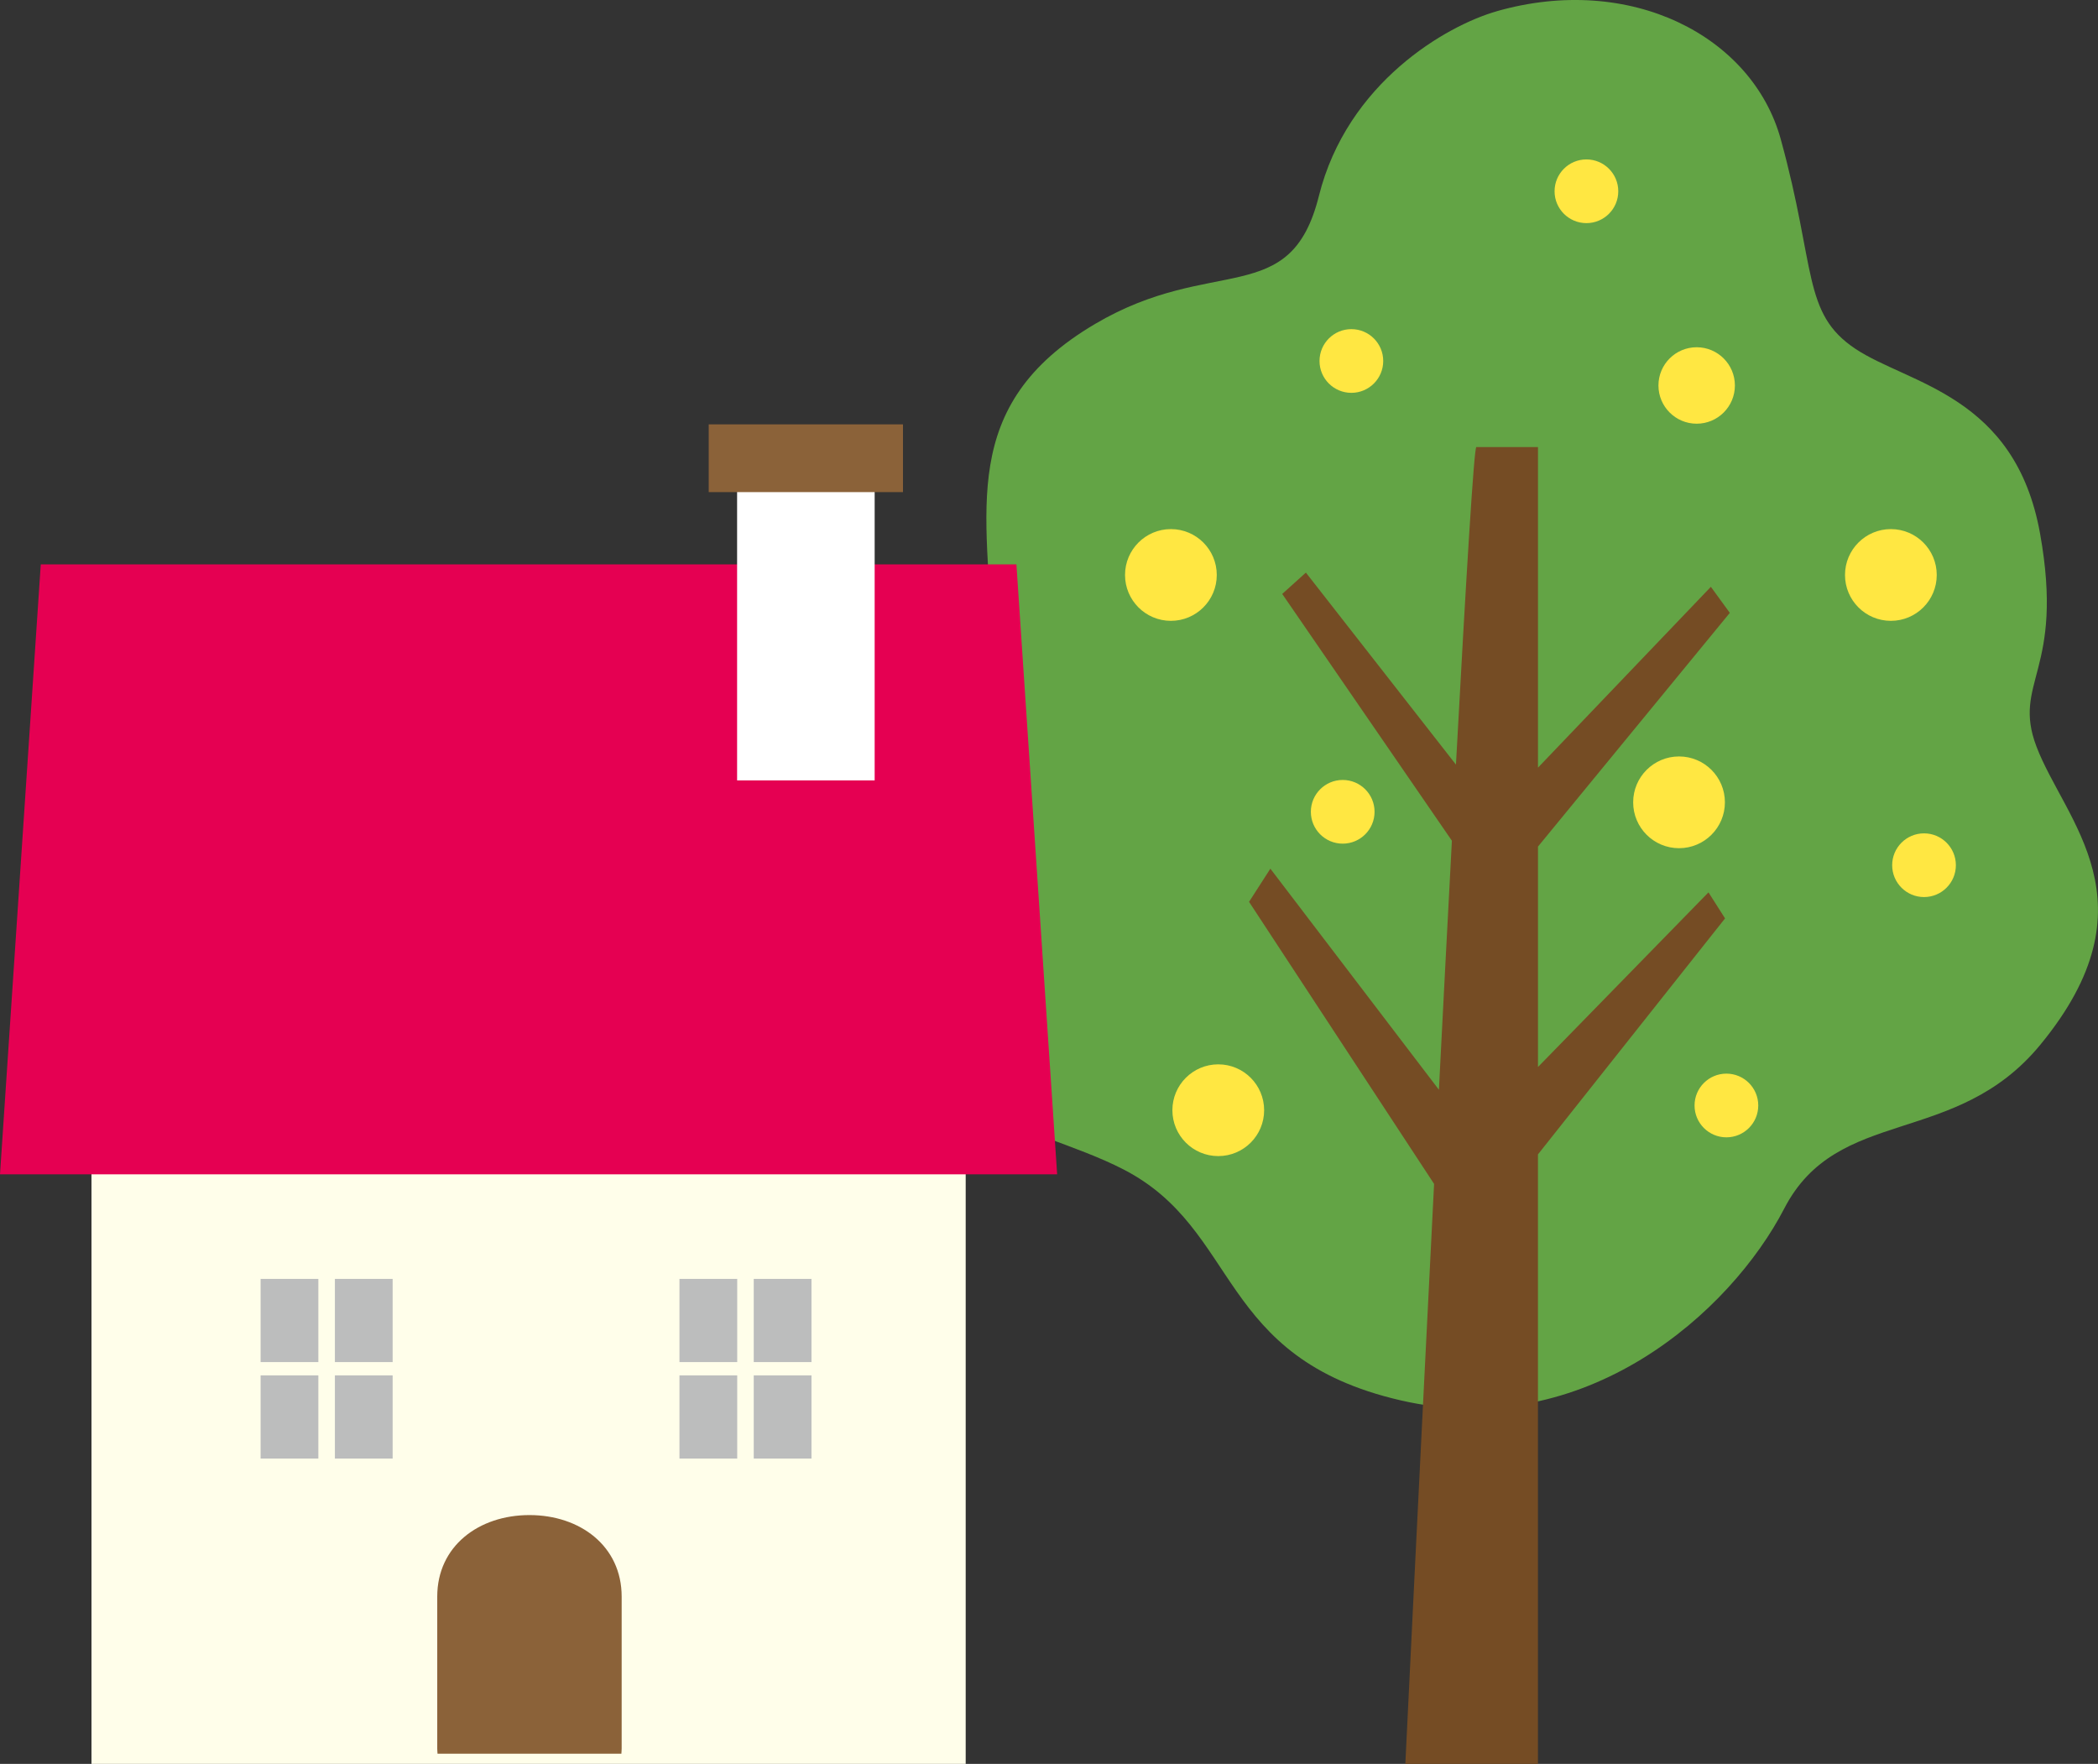 <?xml version="1.0" encoding="UTF-8"?>
<svg id="_レイヤー_2" data-name="レイヤー 2" xmlns="http://www.w3.org/2000/svg" width="743.68" height="625.24" viewBox="0 0 743.68 625.24">
  <rect x="0" y="0" width="743.68" height="625.24" fill="#333333" stroke="none"/>
  <defs>
    <style>
      .cls-1 {
        fill: #bcbdbd;
      }

      .cls-1, .cls-2, .cls-3, .cls-4, .cls-5, .cls-6, .cls-7, .cls-8 {
        stroke-width: 0px;
      }

      .cls-2 {
        fill: #e50052;
      }

      .cls-3 {
        fill: #63a445;
      }

      .cls-4 {
        fill: #8b6239;
      }

      .cls-5 {
        fill: #754c24;
      }

      .cls-6 {
        fill: #fff;
      }

      .cls-7 {
        fill: #fffeea;
      }

      .cls-8 {
        fill: #ffe742;
      }
    </style>
  </defs>
  <g id="_レイヤー_1-2" data-name="レイヤー 1">
    <g>
      <g>
        <path class="cls-3" d="M530.48,4c47.49-13.57,90.67,8.81,100.74,45.33,12.62,45.76,7.56,61.7,26.44,74.3,18.89,12.59,56.67,16.37,65.48,65.48,8.81,49.11-10.07,52.44-1.26,75.56,10.07,26.44,42.82,55.41,1.26,105.78-30.04,36.41-71.78,21.41-90.67,57.93-18.89,36.52-70.52,83.11-136,68-65.48-15.11-56.67-60.45-98.22-81.85-34.1-17.57-84.37-18.89-94.45-83.11-10.07-64.22,49.13-55.86,47.85-103.26-1.26-46.59-12.59-84.37,36.52-113.33,41.86-24.68,69.26-5.04,79.33-45.33,10.07-40.3,45.33-60.45,62.96-65.48Z"/>
        <path class="cls-5" d="M605.62,316.3l-60.45,61.92v-78.13l68-82.85-6.72-9.23-61.28,64.1v-113.63h-21.83c-.81-.81-3.7,47.14-7.25,112.55l-53.19-68.06-8.39,7.56,60.14,87.48c-1.49,27.95-3.05,58.04-4.6,88.27l-59.74-78.36-7.56,11.75,65.59,99.99c-5.41,106.73-10.19,205.59-10.19,205.59h47.01v-216.05l66.32-83.66-5.88-9.23Z"/>
        <circle class="cls-8" cx="670.26" cy="203.81" r="16.26"/>
        <circle class="cls-8" cx="682.01" cy="306.69" r="11.29"/>
        <circle class="cls-8" cx="611.96" cy="391.86" r="11.29"/>
        <circle class="cls-8" cx="479.02" cy="127.96" r="11.29"/>
        <circle class="cls-8" cx="562.34" cy="67.8" r="11.29"/>
        <circle class="cls-8" cx="475.95" cy="287.76" r="11.29"/>
        <circle class="cls-8" cx="431.84" cy="393.54" r="16.26"/>
        <circle class="cls-8" cx="595.17" cy="284.4" r="16.26"/>
        <circle class="cls-8" cx="415.05" cy="203.81" r="16.26"/>
        <circle class="cls-8" cx="601.42" cy="136.64" r="13.55"/>
      </g>
      <g>
        <rect class="cls-7" x="32.43" y="380.23" width="309.88" height="245.02"/>
        <polygon class="cls-2" points="374.73 416.26 0 416.26 14.45 200.06 360.29 200.06 374.73 416.26"/>
        <g>
          <g>
            <rect class="cls-1" x="92.38" y="453.33" width="20.47" height="29.49"/>
            <rect class="cls-1" x="118.71" y="453.33" width="20.47" height="29.49"/>
            <rect class="cls-1" x="92.38" y="487.53" width="20.47" height="29.49"/>
            <rect class="cls-1" x="118.71" y="487.53" width="20.47" height="29.49"/>
          </g>
          <g>
            <rect class="cls-1" x="240.85" y="453.33" width="20.47" height="29.49"/>
            <rect class="cls-1" x="267.18" y="453.33" width="20.47" height="29.49"/>
            <rect class="cls-1" x="240.85" y="487.53" width="20.47" height="29.49"/>
            <rect class="cls-1" x="267.18" y="487.53" width="20.47" height="29.49"/>
          </g>
        </g>
        <path class="cls-4" d="M187.67,537.05c-17.98,0-32.68,11.02-32.68,28.89v53.82c0,.63.06,1.25.1,1.88h65.17c.04-.63.1-1.24.1-1.88v-53.82c0-17.88-14.71-28.89-32.68-28.89Z"/>
        <rect class="cls-6" x="261.28" y="161.63" width="48.76" height="115"/>
        <rect class="cls-4" x="251.22" y="150.42" width="68.86" height="24.02"/>
      </g>
    </g>
  </g>
</svg>